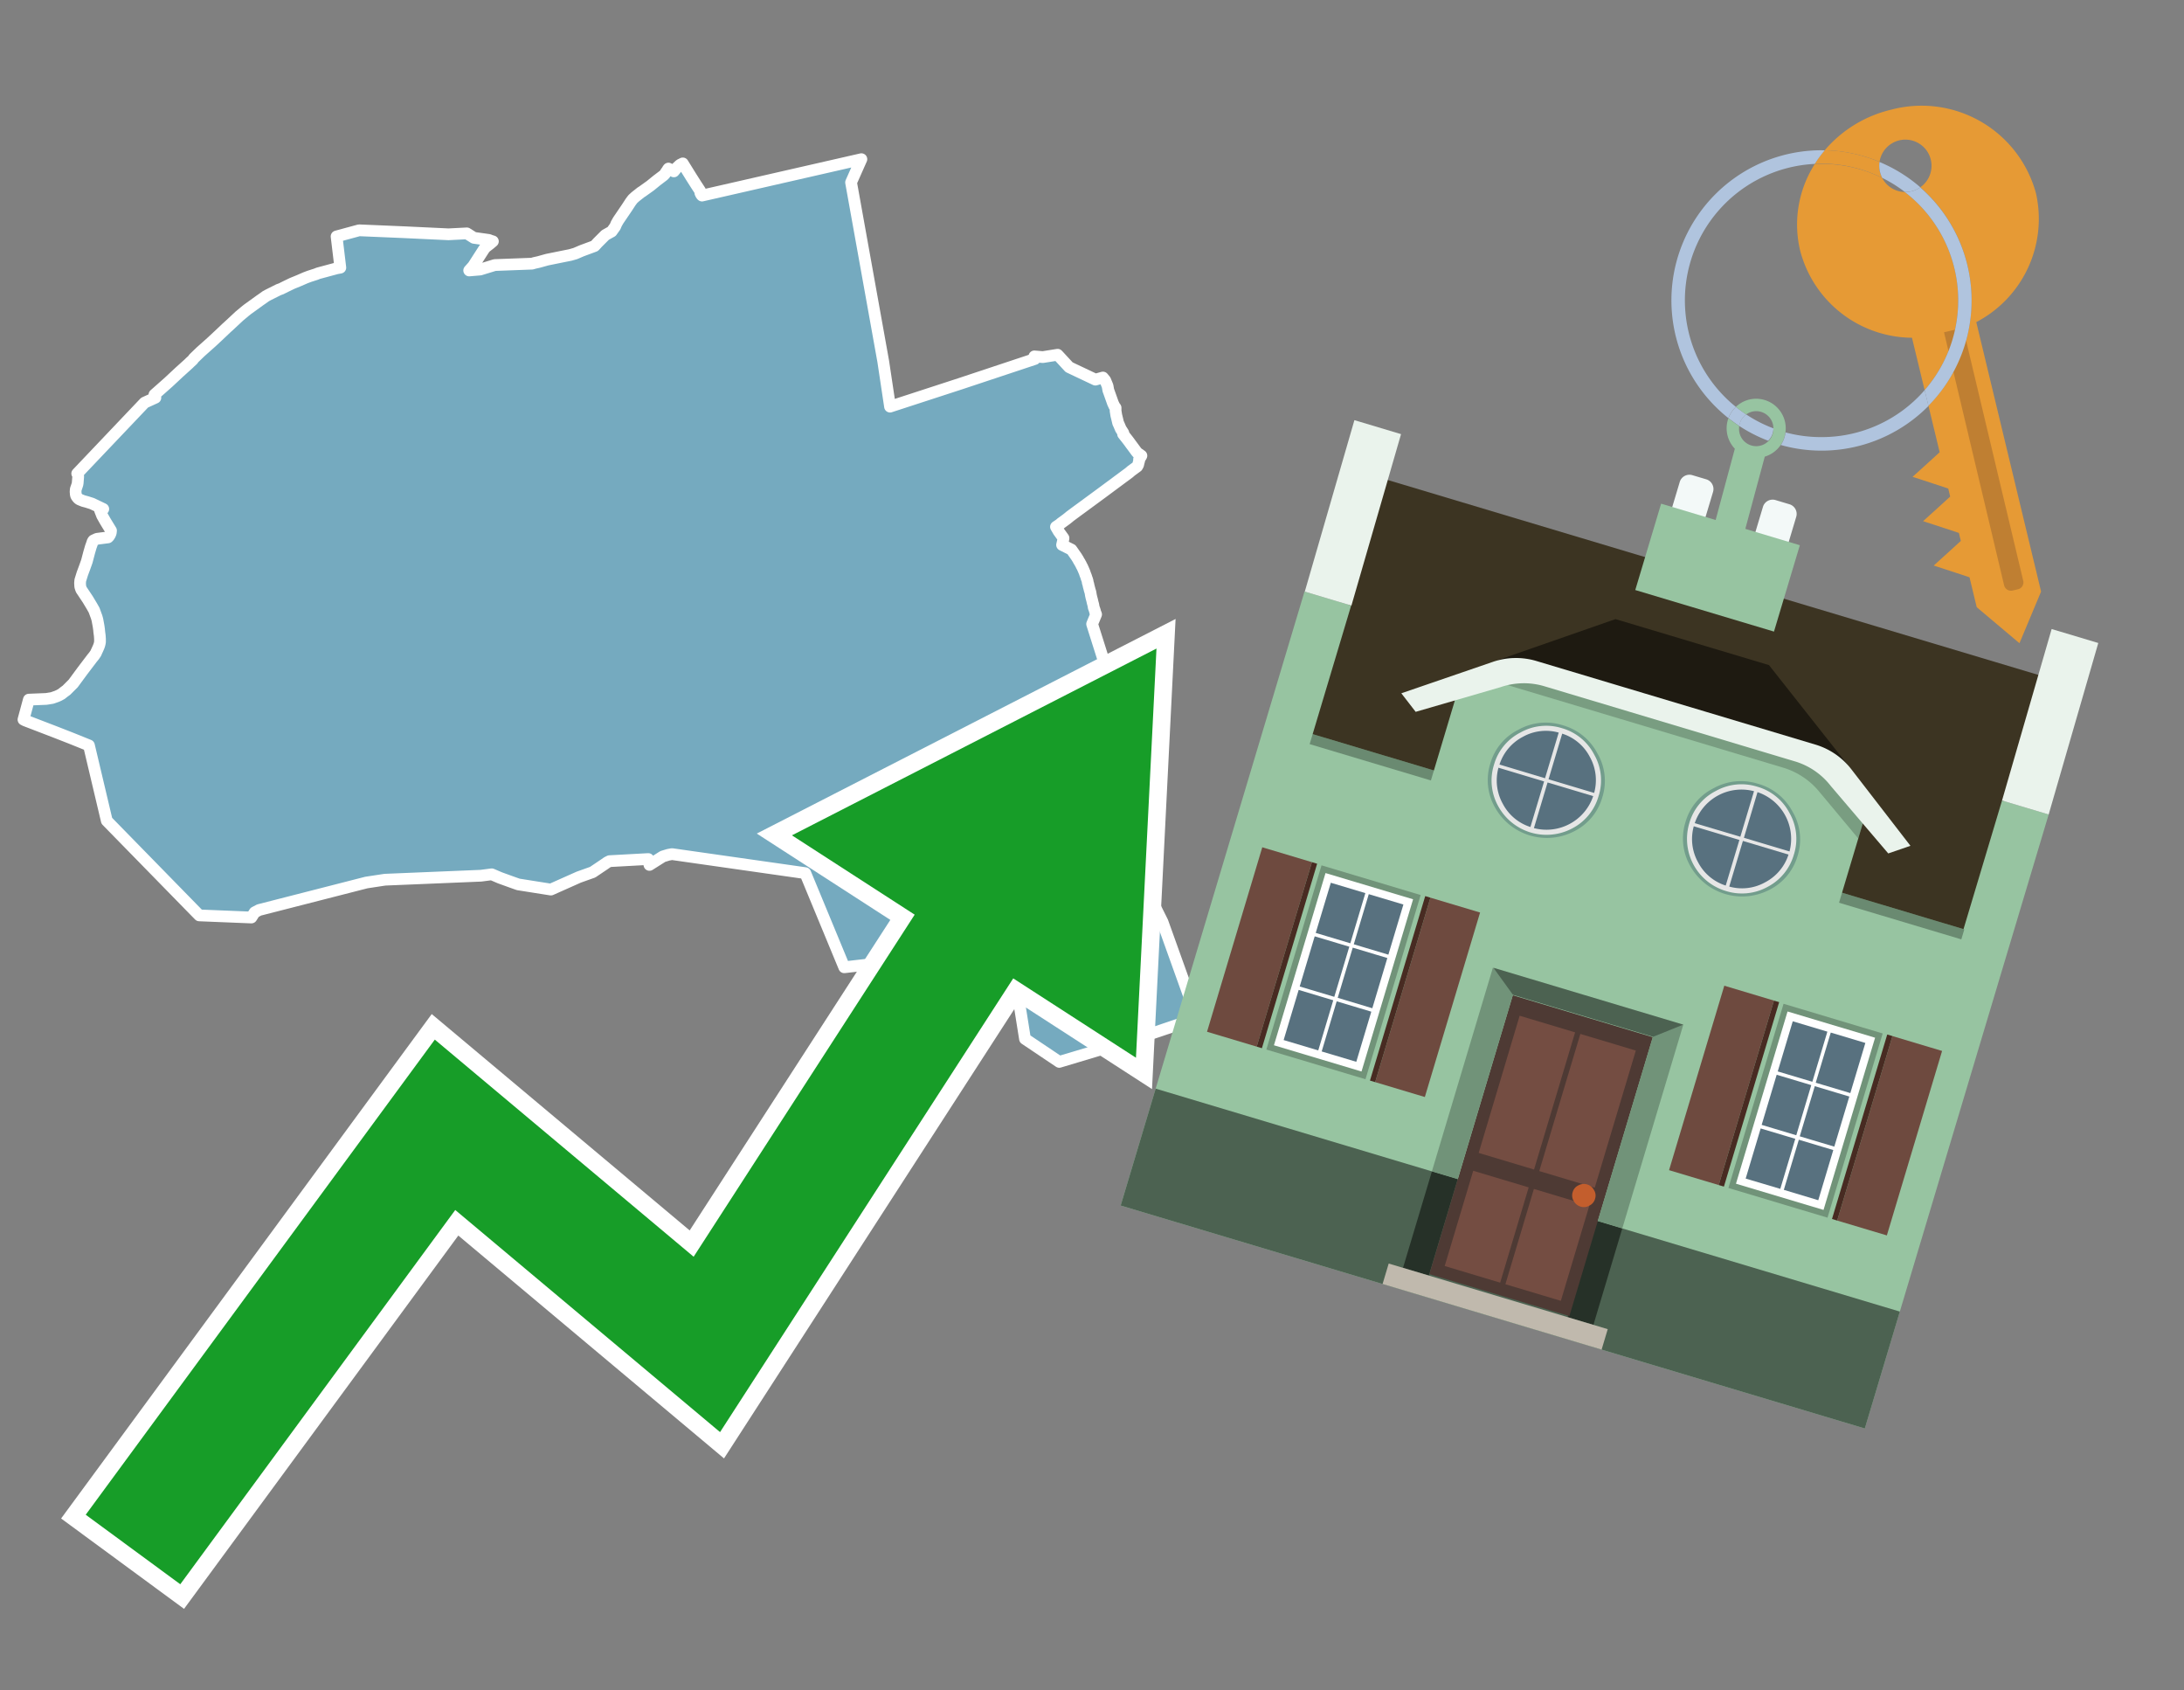 <svg id="Text" xmlns="http://www.w3.org/2000/svg" width="93.05" height="72" viewBox="0 0 93.05 72"><rect x="0" y="0" width="93.05" height="72" fill="#808080" stroke="none"/><polygon points="6.16,17.15 6.62,16.94 6.59,16.86 6.58,16.81 6.83,16.59 7.18,16.28 7.63,15.86 8.04,15.49 8.1,15.43 8.21,15.33 8.26,15.26 8.54,14.99 8.64,14.9 9,14.58 9.29,14.31 9.66,13.96 9.76,13.87 10.2,13.46 10.44,13.26 10.54,13.18 11.08,12.79 11.21,12.7 11.32,12.62 11.43,12.56 11.87,12.34 11.98,12.3 12.06,12.26 12.18,12.2 12.45,12.07 12.72,11.96 13.02,11.83 13.18,11.77 13.46,11.68 13.56,11.64 14.34,11.43 14.5,11.4 14.34,10.07 15.3,9.81 17.2,9.89 19.11,9.98 19.89,9.94 20.19,10.13 20.83,10.22 20.9,10.25 21,10.28 20.87,10.39 20.7,10.52 20.67,10.55 20.61,10.63 20.16,11.33 19.99,11.52 20.46,11.48 21.08,11.29 22.67,11.23 22.77,11.2 22.95,11.16 23.31,11.06 23.95,10.93 24.15,10.89 24.3,10.86 24.51,10.8 24.79,10.68 25.33,10.48 25.36,10.45 25.46,10.34 25.79,10.01 26.06,9.86 26.21,9.65 26.26,9.53 26.34,9.39 26.36,9.36 26.72,8.83 26.87,8.6 26.93,8.52 26.96,8.48 27.07,8.38 27.31,8.19 27.36,8.16 27.71,7.91 27.98,7.69 28.27,7.47 28.33,7.41 28.37,7.34 28.43,7.26 28.45,7.22 28.48,7.18 28.71,7.3 28.84,7.14 28.97,7.02 29.09,6.96 29.45,7.54 29.66,7.87 29.83,8.13 29.84,8.22 29.86,8.26 29.88,8.3 29.91,8.33 36.7,6.78 36.26,7.77 37.63,15.39 37.92,17.32 40.93,16.34 44.09,15.29 44.07,15.18 44.43,15.21 45.06,15.11 45.55,15.64 46.67,16.17 46.99,16.08 47.09,16.2 47.11,16.25 47.18,16.42 47.19,16.45 47.22,16.62 47.26,16.73 47.42,17.18 47.45,17.24 47.47,17.29 47.53,17.37 47.53,17.41 47.53,17.44 47.53,17.5 47.56,17.69 47.59,17.81 47.64,18.02 47.67,18.08 47.75,18.27 47.86,18.44 47.85,18.49 48.04,18.73 48.13,18.85 48.18,18.92 48.27,19.04 48.41,19.23 48.46,19.29 48.59,19.38 48.63,19.41 48.61,19.45 48.55,19.5 48.54,19.54 48.53,19.57 48.54,19.6 48.51,19.71 48.49,19.8 48.45,19.87 48.19,20.06 48.11,20.13 46.95,20.99 46.12,21.6 45.86,21.79 45.59,21.99 45.53,22.04 45.43,22.12 45.21,22.28 45.14,22.34 44.99,22.44 45.1,22.63 45.31,22.92 45.3,22.99 45.25,23.21 45.65,23.41 45.86,23.71 45.91,23.79 45.94,23.84 45.96,23.88 46.01,23.96 46.03,24 46.06,24.05 46.07,24.08 46.11,24.15 46.15,24.24 46.21,24.38 46.24,24.47 46.26,24.52 46.28,24.57 46.29,24.62 46.31,24.66 46.34,24.76 46.34,24.8 46.37,24.89 46.38,24.95 46.41,25.06 46.43,25.14 46.44,25.17 46.45,25.2 46.46,25.24 46.47,25.3 46.48,25.36 46.5,25.45 46.53,25.56 46.55,25.65 46.56,25.69 46.58,25.76 46.6,25.88 46.62,25.93 46.65,26.02 46.66,26.07 46.7,26.17 46.53,26.58 47.6,29.96 47.57,29.99 47.46,30.02 47.38,30.05 47.18,30.11 47.07,30.14 46.88,30.2 46.69,30.25 46.59,30.28 46.48,30.31 46.37,30.34 46.2,30.4 46.12,30.43 45.99,30.48 45.86,30.52 45.78,30.55 45.85,30.81 45.88,30.86 45.9,30.93 45.91,30.97 45.92,31.01 45.94,31.06 45.96,31.13 45.99,31.24 46.03,31.38 46.07,31.49 46.1,31.65 46.11,31.7 46.15,31.89 46.16,31.97 46.17,32.05 46.17,32.1 46.17,32.13 46.18,32.16 46.18,32.3 46.19,32.36 46.19,32.54 46.19,32.64 46.19,32.71 46.18,32.81 46.18,32.85 46.18,32.94 46.17,32.99 46.17,33.09 46.17,33.17 46.17,33.23 46.17,33.27 46.17,33.34 46.17,33.37 46.17,33.41 46.17,33.44 46.17,33.5 46.18,33.6 46.19,33.75 46.21,33.85 46.22,33.88 46.22,33.92 46.23,33.95 46.24,34.02 46.25,34.1 46.26,34.18 46.26,34.23 46.27,34.26 46.27,34.29 46.28,34.34 46.29,34.39 46.3,34.45 46.31,34.51 46.31,34.54 46.32,34.62 46.32,34.71 46.32,34.76 46.32,34.81 46.32,34.87 46.32,34.93 46.31,35.08 46.31,35.11 46.3,35.26 46.28,35.35 46.28,35.38 46.27,35.41 46.26,35.49 46.25,35.54 46.22,35.65 46.2,35.75 46.14,35.94 46.13,35.98 46.1,36.09 46.05,36.25 46.03,36.33 45.96,36.55 45.94,36.62 45.85,36.93 45.94,36.96 46.16,37 46.09,37.04 45.72,37.12 45.83,37.27 45.9,37.33 46.03,37.43 46.16,37.5 46.39,37.64 46.54,37.73 46.69,37.81 46.99,38 47.07,38.04 47.18,38.08 47.32,38.11 48.02,37.93 48.23,37.86 48.53,37.78 48.75,37.7 49.53,39.27 51,43.37 49.31,43.94 48.07,44.35 45.13,45.23 43.67,44.25 43.19,41.24 41.35,41.69 41,40.88 40.95,40.92 40.82,41.03 40.54,40.77 40.35,40.59 40.29,40.54 40.21,40.45 40.05,40.32 37.31,41.15 37.25,41.1 37.19,41.06 35.97,41.2 34.31,37.19 28.63,36.38 28.47,36.41 28.24,36.48 27.67,36.84 27.62,36.59 25.97,36.68 25.87,36.73 25.77,36.8 25.25,37.15 24.66,37.36 23.47,37.89 22.08,37.67 21.77,37.56 21.3,37.39 20.95,37.24 20.49,37.3 16.4,37.47 15.61,37.59 11.04,38.76 10.85,38.86 10.71,39.08 8.49,38.99 4.55,34.96 3.79,31.75 3.32,31.56 2.97,31.42 2.33,31.17 1.08,30.69 1,30.65 1.23,29.8 1.97,29.77 2.22,29.73 2.42,29.66 2.51,29.62 2.62,29.56 2.72,29.48 2.83,29.4 2.87,29.36 2.94,29.29 3,29.23 3.12,29.11 3.51,28.58 3.92,28.04 4.01,27.93 4.05,27.87 4.09,27.81 4.1,27.78 4.16,27.65 4.2,27.56 4.23,27.48 4.25,27.4 4.26,27.34 4.26,27.3 4.26,27.27 4.26,27.21 4.25,27.07 4.23,26.92 4.22,26.81 4.2,26.67 4.15,26.4 4.12,26.29 4.01,25.99 3.92,25.83 3.74,25.53 3.46,25.11 3.42,24.99 3.41,24.84 3.42,24.72 3.51,24.43 3.6,24.19 3.7,23.91 3.8,23.53 3.87,23.29 3.91,23.18 3.94,23.09 3.95,23.06 3.98,23.02 4.13,22.95 4.6,22.89 4.64,22.85 4.69,22.77 4.71,22.72 4.72,22.69 4.73,22.6 4.51,22.24 4.48,22.19 4.35,21.96 4.26,21.73 4.4,21.68 3.92,21.45 3.7,21.38 3.55,21.34 3.4,21.28 3.35,21.25 3.31,21.21 3.28,21.17 3.25,21.13 3.24,21.1 3.23,21.06 3.22,20.94 3.23,20.83 3.25,20.78 3.29,20.66 3.3,20.63 3.31,20.57 3.33,20.32 3.33,20.27 3.32,20.22 3.29,20.17 " fill="#75aabf" stroke="#fff" stroke-linejoin="round" stroke-width="0.5"/><polygon points="49.272 27.624 33.741 35.58 38.97 38.959 29.553 53.529 18.525 44.281 3.652 64.518 7.681 67.479 19.396 51.538 30.678 60.999 43.169 41.673 48.398 45.053 49.272 27.624" fill="none" stroke="#fff" stroke-miterlimit="10" stroke-width="1.5"/><polygon points="49.272 27.624 33.741 35.58 38.97 38.959 29.553 53.529 18.525 44.281 3.652 64.518 7.681 67.479 19.396 51.538 30.678 60.999 43.169 41.673 48.398 45.053 49.272 27.624" fill="#179d28"/><path d="M80.19,7.577a1.16,1.16,0,0,1-.094-.251,1.114,1.114,0,0,1-.018-.429A6.367,6.367,0,0,0,77.743,6.4a5.269,5.269,0,0,0-.423.577c.1,0,.192-.007.288-.007A5.794,5.794,0,0,1,80.19,7.577Z" fill="#e69a35"/><path d="M77.608,6.4A6.394,6.394,0,0,0,73.64,17.81a1.26,1.26,0,0,1,.317-.48A5.821,5.821,0,0,1,77.32,6.981a5.269,5.269,0,0,1,.423-.577Z" fill="#b0c4de"/><path d="M84.2,13.72a4.962,4.962,0,0,0,2.545-5.48,5.047,5.047,0,0,0-6.179-3.566A5.322,5.322,0,0,0,77.743,6.4a6.367,6.367,0,0,1,2.335.493,1.114,1.114,0,1,1,1.736,1.084,6.392,6.392,0,0,1,.347,9.3l.479,1.985-.438.4-.716.648.92.3.6.2.082.341-.438.4-.716.648.92.3.605.2.082.341-.438.4-.716.649.92.3.605.2.307,1.274,1.821,1.534.921-2.2Z" fill="#e69a35"/><path d="M81.154,8.179a1.115,1.115,0,0,1-.964-.6,5.794,5.794,0,0,0-2.582-.6c-.1,0-.192,0-.288.007a4.783,4.783,0,0,0-.625,3.685,4.962,4.962,0,0,0,4.765,3.715L82,16.617a5.82,5.82,0,0,0-.846-8.438Z" fill="#e69a35"/><path d="M74.1,18.142a6.386,6.386,0,0,0,1.232.63.73.73,0,0,0,.224-.527h0a5.783,5.783,0,0,1-1.159-.593A.733.733,0,0,0,74.1,18.142Z" fill="#b0c4de"/><path d="M74.4,17.652q-.228-.152-.44-.322a1.26,1.26,0,0,0-.317.48c.148.117.3.228.46.332A.733.733,0,0,1,74.4,17.652Z" fill="#b0c4de"/><path d="M74.824,16.984a1.257,1.257,0,0,0-.867.346c.141.114.288.222.44.322a.731.731,0,0,1,1.159.593h0a.732.732,0,1,1-1.463,0,.7.7,0,0,1,.007-.1c-.158-.1-.312-.215-.46-.332a1.258,1.258,0,0,0,.273,1.3l-.979,3.635,1.275.341.98-3.639a1.266,1.266,0,0,0,.681-.5,1.249,1.249,0,0,0,.2-.538,1.328,1.328,0,0,0,.012-.168A1.262,1.262,0,0,0,74.824,16.984Z" fill="#97c4a1"/><path d="M85.974,25.1l-.226.053a.3.3,0,0,1-.362-.223l-2.56-10.777.81-.193L86.2,24.736A.3.3,0,0,1,85.974,25.1Z" fill="#bf7f32"/><path d="M80.1,7.326a1.16,1.16,0,0,0,.094.251,5.833,5.833,0,0,1,.964.6,1.137,1.137,0,0,0,.287-.031,1.108,1.108,0,0,0,.373-.167A6.371,6.371,0,0,0,80.078,6.9,1.114,1.114,0,0,0,80.1,7.326Z" fill="#b0c4de"/><path d="M77.608,18.618a5.836,5.836,0,0,1-1.534-.2,1.24,1.24,0,0,1-.2.537,6.4,6.4,0,0,0,6.291-1.666L82,16.617A5.807,5.807,0,0,1,77.608,18.618Z" fill="#b0c4de"/><path d="M81.814,7.981a1.108,1.108,0,0,1-.373.167,1.137,1.137,0,0,1-.287.031A5.82,5.82,0,0,1,82,16.617l.161.667a6.392,6.392,0,0,0-.347-9.3Z" fill="#b0c4de"/><polygon points="83.79 39.753 55.78 31.364 58.988 20.404 86.964 28.783 83.79 39.753 83.79 39.753" fill="#3c3422" fill-rule="evenodd"/><polygon points="81.705 53.32 87.284 34.692 85.297 34.097 83.656 39.575 55.926 31.269 57.567 25.791 55.579 25.196 47.746 51.348 79.451 60.844 81.705 53.32" fill="#97c4a1" fill-rule="evenodd"/><rect x="69.522" y="21.148" width="0.444" height="28.983" transform="translate(15.592 92.226) rotate(-73.326)" opacity="0.3"/><polygon points="87.284 34.692 85.297 34.097 87.411 26.793 89.398 27.388 87.284 34.692 87.284 34.692" fill="#eaf3ec" fill-rule="evenodd"/><polygon points="57.578 25.794 55.591 25.199 57.705 17.896 59.692 18.491 57.578 25.794 57.578 25.794" fill="#eaf3ec" fill-rule="evenodd"/><polygon points="79.451 60.844 80.943 55.865 49.238 46.369 47.747 51.348 79.451 60.844 79.451 60.844" fill="#4c6251" fill-rule="evenodd"/><path d="M71.566,20.528l-.522,1.743,1.418.425.523-1.744a.432.432,0,0,0-.289-.536l-.593-.177A.431.431,0,0,0,71.566,20.528Z" fill="#f3f9f8" fill-rule="evenodd"/><path d="M75.111,21.589l-.522,1.743,1.418.425.522-1.743a.43.43,0,0,0-.289-.536l-.593-.178A.43.43,0,0,0,75.111,21.589Z" fill="#f3f9f8" fill-rule="evenodd"/><polygon points="75.368 28.329 68.829 26.37 63.807 28.121 78.733 32.591 75.368 28.329" fill="#1e1a11"/><polygon points="78.248 32.422 64.442 28.287 62.236 28.998 60.064 36.247 77.453 41.455 79.651 34.116 78.248 32.422" fill="#97c4a1"/><path d="M77.74,32.516S65.088,28.725,65,28.7l-.938.43,11.892,3.562a3.175,3.175,0,0,1,1.532,1l1.685,2.02.327-1.09Z" fill-rule="evenodd" opacity="0.2"/><path d="M77.35,31.716,65.458,28.154a3.041,3.041,0,0,0-1.854.037l-3.9,1.339.611.79,3.626-1.054a3.045,3.045,0,0,1,1.855-.037l10.673,3.2A3.028,3.028,0,0,1,78,33.477l2.45,2.874.945-.325-2.518-3.26A3.036,3.036,0,0,0,77.35,31.716Z" fill="#eaf3ec"/><polygon points="76.683 23.223 70.773 21.453 69.671 25.132 75.581 26.902 76.683 23.223 76.683 23.223" fill="#97c4a1" fill-rule="evenodd"/><g id="Symbol_9_0_Layer2_0_MEMBER_8_MEMBER_21_MEMBER_0_FILL" data-name="Symbol 9 0 Layer2 0 MEMBER 8 MEMBER 21 MEMBER 0 FILL"><path d="M66.584,30.892a2.39,2.39,0,0,0-1.891.189,2.317,2.317,0,0,0-1.2,1.448A2.345,2.345,0,0,0,63.7,34.4a2.528,2.528,0,0,0,3.367,1.008,2.339,2.339,0,0,0,1.2-1.447,2.313,2.313,0,0,0-.208-1.87A2.394,2.394,0,0,0,66.584,30.892Z" fill="#729d8c"/></g><g id="Symbol_9_0_Layer2_0_MEMBER_8_MEMBER_21_MEMBER_1_FILL" data-name="Symbol 9 0 Layer2 0 MEMBER 8 MEMBER 21 MEMBER 1 FILL"><path d="M66.547,31.016a2.241,2.241,0,0,0-1.769.185,2.213,2.213,0,0,0-1.127,1.376,2.239,2.239,0,0,0,.185,1.768,2.341,2.341,0,0,0,3.145.942,2.234,2.234,0,0,0,1.126-1.376,2.207,2.207,0,0,0-.185-1.768A2.237,2.237,0,0,0,66.547,31.016Z" fill="#e6e6e6"/></g><g id="Symbol_9_0_Layer2_0_MEMBER_8_MEMBER_21_MEMBER_2_MEMBER_0_FILL" data-name="Symbol 9 0 Layer2 0 MEMBER 8 MEMBER 21 MEMBER 2 MEMBER 0 FILL"><path d="M65.787,33.284,63.843,32.7a2.036,2.036,0,0,0,.186,1.539,2.015,2.015,0,0,0,1.175.986Z" fill="#58717f"/></g><g id="Symbol_9_0_Layer2_0_MEMBER_8_MEMBER_21_MEMBER_2_MEMBER_1_FILL" data-name="Symbol 9 0 Layer2 0 MEMBER 8 MEMBER 21 MEMBER 2 MEMBER 1 FILL"><path d="M65.827,33.148l.582-1.944a2.01,2.01,0,0,0-1.523.178,2.037,2.037,0,0,0-1,1.183Z" fill="#58717f"/></g><g id="Symbol_9_0_Layer2_0_MEMBER_8_MEMBER_21_MEMBER_2_MEMBER_2_FILL" data-name="Symbol 9 0 Layer2 0 MEMBER 8 MEMBER 21 MEMBER 2 MEMBER 2 FILL"><path d="M67.878,33.91l-1.943-.582-.582,1.944a2.1,2.1,0,0,0,2.525-1.362Z" fill="#58717f"/></g><g id="Symbol_9_0_Layer2_0_MEMBER_8_MEMBER_21_MEMBER_2_MEMBER_3_FILL" data-name="Symbol 9 0 Layer2 0 MEMBER 8 MEMBER 21 MEMBER 2 MEMBER 3 FILL"><path d="M66.558,31.249l-.582,1.943,1.943.582a2.031,2.031,0,0,0-.186-1.539A2.009,2.009,0,0,0,66.558,31.249Z" fill="#58717f"/></g><g id="Symbol_9_0_Layer2_0_MEMBER_8_MEMBER_21_MEMBER_0_FILL-2" data-name="Symbol 9 0 Layer2 0 MEMBER 8 MEMBER 21 MEMBER 0 FILL"><path d="M74.9,33.384a2.4,2.4,0,0,0-1.891.189,2.316,2.316,0,0,0-1.2,1.448,2.341,2.341,0,0,0,.209,1.87A2.527,2.527,0,0,0,75.387,37.9a2.345,2.345,0,0,0,1.2-1.447,2.314,2.314,0,0,0-.209-1.87A2.389,2.389,0,0,0,74.9,33.384Z" fill="#729d8c"/></g><g id="Symbol_9_0_Layer2_0_MEMBER_8_MEMBER_21_MEMBER_1_FILL-2" data-name="Symbol 9 0 Layer2 0 MEMBER 8 MEMBER 21 MEMBER 1 FILL"><path d="M74.867,33.508a2.239,2.239,0,0,0-1.768.185,2.21,2.21,0,0,0-1.127,1.376,2.316,2.316,0,0,0,1.564,2.883,2.261,2.261,0,0,0,1.765-.173A2.237,2.237,0,0,0,76.428,36.4a2.209,2.209,0,0,0-.185-1.769A2.239,2.239,0,0,0,74.867,33.508Z" fill="#e6e6e6"/></g><g id="Symbol_9_0_Layer2_0_MEMBER_8_MEMBER_21_MEMBER_2_MEMBER_0_FILL-2" data-name="Symbol 9 0 Layer2 0 MEMBER 8 MEMBER 21 MEMBER 2 MEMBER 0 FILL"><path d="M74.107,35.776l-1.943-.582a2.031,2.031,0,0,0,.186,1.539,2.009,2.009,0,0,0,1.175.986Z" fill="#58717f"/></g><g id="Symbol_9_0_Layer2_0_MEMBER_8_MEMBER_21_MEMBER_2_MEMBER_1_FILL-2" data-name="Symbol 9 0 Layer2 0 MEMBER 8 MEMBER 21 MEMBER 2 MEMBER 1 FILL"><path d="M74.148,35.64,74.73,33.7a2.1,2.1,0,0,0-2.525,1.362Z" fill="#58717f"/></g><g id="Symbol_9_0_Layer2_0_MEMBER_8_MEMBER_21_MEMBER_2_MEMBER_2_FILL-2" data-name="Symbol 9 0 Layer2 0 MEMBER 8 MEMBER 21 MEMBER 2 MEMBER 2 FILL"><path d="M76.2,36.4l-1.943-.582-.582,1.944a2.015,2.015,0,0,0,1.523-.178A2.036,2.036,0,0,0,76.2,36.4Z" fill="#58717f"/></g><g id="Symbol_9_0_Layer2_0_MEMBER_8_MEMBER_21_MEMBER_2_MEMBER_3_FILL-2" data-name="Symbol 9 0 Layer2 0 MEMBER 8 MEMBER 21 MEMBER 2 MEMBER 3 FILL"><path d="M74.879,33.741,74.3,35.684l1.943.582a2.1,2.1,0,0,0-1.361-2.525Z" fill="#58717f"/></g><polygon points="51.426 43.946 53.542 44.58 55.896 36.723 53.78 36.089 51.426 43.946 51.426 43.946" fill="#6e4a3f" fill-rule="evenodd"/><polygon points="53.542 44.58 53.764 44.647 56.117 36.789 55.896 36.723 53.542 44.58 53.542 44.58" fill="#482b22" fill-rule="evenodd"/><polygon points="60.706 46.726 58.59 46.092 60.943 38.235 63.059 38.868 60.706 46.726 60.706 46.726" fill="#6e4a3f" fill-rule="evenodd"/><polygon points="58.59 46.092 58.368 46.026 60.722 38.168 60.943 38.235 58.59 46.092 58.59 46.092" fill="#482b22" fill-rule="evenodd"/><rect x="53.146" y="39.209" width="8.19" height="4.408" transform="translate(1.145 84.365) rotate(-73.326)" fill="#719379"/><polygon points="60.205 38.304 56.474 37.187 54.277 44.522 58.008 45.639 60.205 38.304 60.205 38.304" fill="#fff" fill-rule="evenodd"/><path d="M59.792,38.527l-.64,2.136-1.474-.442.639-2.135,1.475.441Zm-1.621-.485-.64,2.136-1.474-.442L56.7,37.6l1.474.442Zm-2.158,1.84,1.475.441-.64,2.136-1.474-.441.639-2.136Zm-.683,2.282,1.474.441-.639,2.136L54.69,44.3l.64-2.135Zm.981,2.621.639-2.136,1.475.442-.64,2.135-1.474-.441Zm2.158-1.84L56.994,42.5l.64-2.136,1.474.442-.639,2.136Z" fill="#58717f" fill-rule="evenodd"/><polygon points="80.39 52.621 78.274 51.988 80.628 44.13 82.743 44.764 80.39 52.621 80.39 52.621" fill="#6e4a3f" fill-rule="evenodd"/><polygon points="78.274 51.988 78.053 51.921 80.406 44.064 80.628 44.13 78.274 51.988 78.274 51.988" fill="#482b22" fill-rule="evenodd"/><polygon points="71.111 49.842 73.227 50.476 75.58 42.619 73.464 41.985 71.111 49.842 71.111 49.842" fill="#6e4a3f" fill-rule="evenodd"/><polygon points="73.227 50.476 73.448 50.542 75.802 42.685 75.58 42.619 73.227 50.476 73.227 50.476" fill="#482b22" fill-rule="evenodd"/><rect x="72.83" y="45.105" width="8.19" height="4.408" transform="translate(9.534 107.426) rotate(-73.326)" fill="#719379"/><polygon points="76.159 43.083 79.889 44.2 77.692 51.535 73.962 50.418 76.159 43.083 76.159 43.083" fill="#fff" fill-rule="evenodd"/><path d="M76.381,43.5l1.475.442-.64,2.135-1.475-.441.64-2.136ZM78,43.981l1.474.442-.64,2.136-1.474-.442L78,43.981Zm.791,2.724-.64,2.135L76.679,48.4l.64-2.136,1.474.442Zm-.684,2.282-.639,2.135L76,50.68l.64-2.135,1.474.442Zm-2.26,1.65L74.375,50.2l.639-2.135,1.475.441-.64,2.136Zm-.791-2.724.64-2.135,1.474.441-.639,2.136-1.475-.442Z" fill="#58717f" fill-rule="evenodd"/><polygon points="67.888 56.431 69.118 52.323 68.019 51.994 66.789 56.102 67.888 56.431 67.888 56.431" fill="#263128" fill-rule="evenodd"/><polygon points="60.877 54.331 62.108 50.223 61.007 49.894 59.776 54.002 60.877 54.331 60.877 54.331" fill="#263128" fill-rule="evenodd"/><g id="Symbol_9_0_Layer2_0_MEMBER_8_MEMBER_12_MEMBER_0_FILL" data-name="Symbol 9 0 Layer2 0 MEMBER 8 MEMBER 12 MEMBER 0 FILL"><path d="M70.418,44.178l-5.965-1.786L60.9,54.27l5.964,1.786Z" fill="#4e3a34"/></g><g id="Symbol_9_0_Layer2_0_MEMBER_8_MEMBER_12_MEMBER_1_MEMBER_0_FILL" data-name="Symbol 9 0 Layer2 0 MEMBER 8 MEMBER 12 MEMBER 1 MEMBER 0 FILL"><path d="M65.358,49.815l1.75-5.843-2.363-.708L63,49.107Z" fill="#744d42"/></g><g id="Symbol_9_0_Layer2_0_MEMBER_8_MEMBER_12_MEMBER_1_MEMBER_1_FILL" data-name="Symbol 9 0 Layer2 0 MEMBER 8 MEMBER 12 MEMBER 1 MEMBER 1 FILL"><path d="M67.331,44.039l-1.75,5.842,2.364.708,1.75-5.842Z" fill="#744d42"/></g><g id="Symbol_9_0_Layer2_0_MEMBER_8_MEMBER_12_MEMBER_2_MEMBER_0_FILL" data-name="Symbol 9 0 Layer2 0 MEMBER 8 MEMBER 12 MEMBER 2 MEMBER 0 FILL"><path d="M63.915,54.633l1.215-4.058-2.363-.707-1.215,4.057Z" fill="#744d42"/></g><g id="Symbol_9_0_Layer2_0_MEMBER_8_MEMBER_12_MEMBER_2_MEMBER_1_FILL" data-name="Symbol 9 0 Layer2 0 MEMBER 8 MEMBER 12 MEMBER 2 MEMBER 1 FILL"><path d="M66.5,55.407l1.215-4.057-2.363-.708L64.138,54.7Z" fill="#744d42"/></g><g id="Symbol_9_0_Layer2_0_MEMBER_8_MEMBER_13_FILL" data-name="Symbol 9 0 Layer2 0 MEMBER 8 MEMBER 13 FILL"><path d="M67.959,51.058a.439.439,0,0,0-.045-.367.487.487,0,0,0-.669-.2.445.445,0,0,0-.239.282.457.457,0,0,0,.041.378.481.481,0,0,0,.293.242.459.459,0,0,0,.377-.042A.453.453,0,0,0,67.959,51.058Z" fill="#c35e2d"/></g><g id="Symbol_9_0_Layer2_0_MEMBER_8_MEMBER_14_FILL" data-name="Symbol 9 0 Layer2 0 MEMBER 8 MEMBER 14 FILL"><path d="M64.557,42.047l-.951-.833-2.6,8.68,1.1.329Z" fill="#719379"/></g><g id="Symbol_9_0_Layer2_0_MEMBER_8_MEMBER_15_FILL" data-name="Symbol 9 0 Layer2 0 MEMBER 8 MEMBER 15 FILL"><path d="M71.718,43.643l-1.2.19L68.072,52.01l1.046.313Z" fill="#719379"/></g><g id="Symbol_9_0_Layer2_0_MEMBER_8_MEMBER_16_FILL" data-name="Symbol 9 0 Layer2 0 MEMBER 8 MEMBER 16 FILL"><path d="M63.627,41.22l.836,1.156,5.961,1.786,1.294-.519Z" fill="#4c6251"/></g><polygon points="58.905 54.69 59.166 53.819 68.498 56.614 68.237 57.485 58.905 54.69 58.905 54.69" fill="#c0b9ad" fill-rule="evenodd"/></svg>